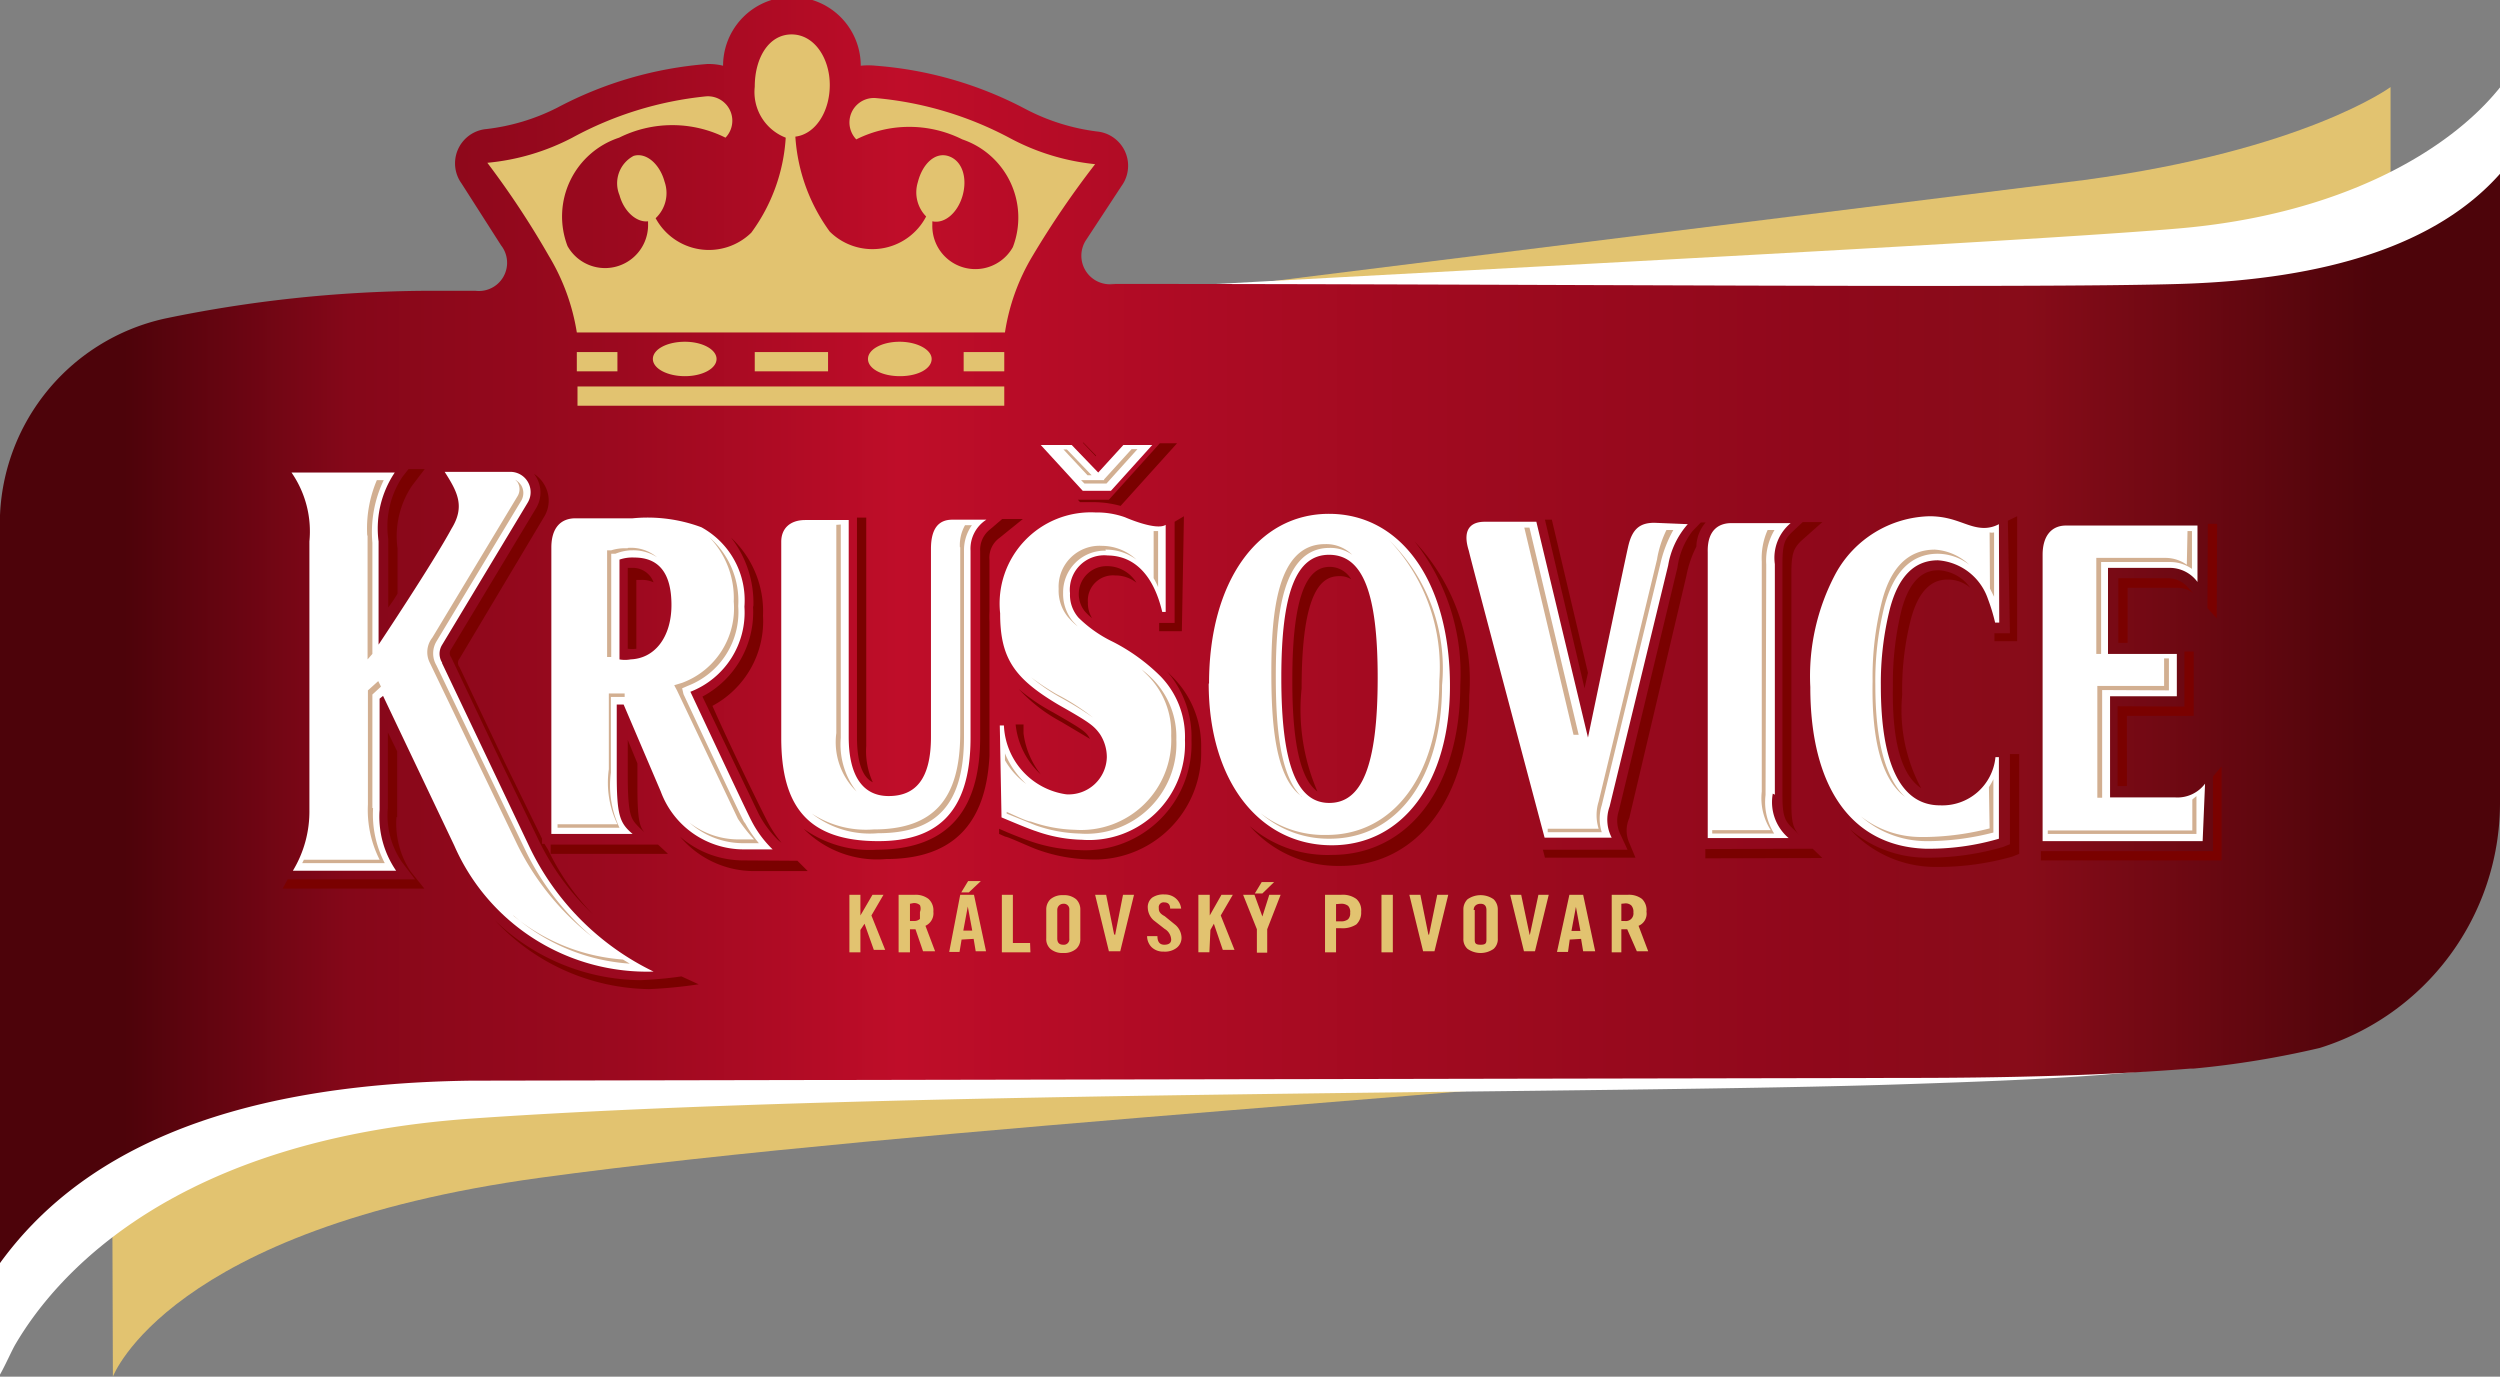 <svg xmlns="http://www.w3.org/2000/svg" viewBox="0 0 72.64 40"><rect x="0" y="0" width="72.64" height="40" fill="#808080" stroke="none"/><style>.E,.A{mix-blend-mode:multiply}</style><defs><linearGradient y2="31.445" x2="72.62" y1="31.445" x1="-.025" id="A" gradientUnits="userSpaceOnUse"><stop offset=".05" stop-color="#4d030a"/><stop offset=".14" stop-color="#850719"/><stop offset=".18" stop-color="#8e081b"/><stop offset=".25" stop-color="#9c091f"/><stop offset=".33" stop-color="#b50c26"/><stop offset=".36" stop-color="#bf0d29"/><stop offset=".48" stop-color="#ad0b24"/><stop offset=".59" stop-color="#9e0a1f"/><stop offset=".73" stop-color="#8f081b"/><stop offset=".81" stop-color="#880c19"/><stop offset=".95" stop-color="#4d040a"/></linearGradient></defs><path fill="#e2c370" d="M3.2 15.57L3.28 40s1.6-4.3 12.42-5.78 30.12-2.56 38.06-3.6 13.6-1.93 15.7-5.5V2.53s-2.5 1.84-8.9 2.7l-44.15 5.5c-5.6.96-9.6 1.35-13.2 4.85z"/><path fill="#fff" d="M13.72 32.5c11.84-.83 32.93-.7 41.7-1 7.5-.25 12.62-.52 15.3-3.6.17-.2.52-.82 1.07-1.66a8.47 8.47 0 0 0 .85-3.44V2.54c-1.47 1.84-4.62 3.7-9.36 4.1-7 .6-42.6 2.26-48.76 2.9-7.12.74-12.07 3-14.52 6.24v24.16c.17-.3.34-.7.46-.9C1.66 37 5.1 33.1 13.72 32.5z"/><path fill="url(#A)" d="M32.42 8.26h-.18a.83.83 0 0 1-.7-1.26l1.05-1.6a1 1 0 0 0-.72-1.58 6.1 6.1 0 0 1-2.05-.64 11.1 11.1 0 0 0-4.37-1.27 2.12 2.12 0 0 0-.44 0 2 2 0 1 0-4 0 1.75 1.75 0 0 0-.46-.05 11.14 11.14 0 0 0-4.36 1.27 6.08 6.08 0 0 1-2.06.62 1 1 0 0 0-.72 1.58l1.15 1.8a.82.82 0 0 1-.74 1.32H12.3a38.33 38.33 0 0 0-7.48.8A6.11 6.11 0 0 0 0 15.47V36.7c2.22-3.06 6.3-5.2 13.67-5.3l41.8-.08c3 0 5.78-.08 8.16-.27h.1a27 27 0 0 0 3.67-.6 7.46 7.46 0 0 0 5.24-7.09V5.05c-1.82 2.05-5 3.07-9.3 3.2s-18.72 0-31.1 0"/><path fill="#e2c370" d="M20.82 10.43c0-.27-.4-.5-.92-.5s-.93.22-.93.5.42.5.93.5.92-.22.92-.5zm6.25 0c0-.27-.42-.5-.93-.5s-.92.22-.92.5.4.5.93.5.92-.22.92-.5zM29.32 4a10.21 10.21 0 0 0-3.87-1.15.71.71 0 0 0-.57 1.2 3.44 3.44 0 0 1 3.08 0 2.4 2.4 0 0 1 1.47 3.13 1.25 1.25 0 0 1-2.34-.65v-.1c.36.08.74-.25.88-.75s0-1-.4-1.14-.77.23-.9.75a1 1 0 0 0 .24 1 1.76 1.76 0 0 1-2.8.44 5.24 5.24 0 0 1-1-2.76c.58-.07 1-.72 1-1.5S23.66 1 23 1s-1.07.68-1.07 1.52a1.42 1.42 0 0 0 .9 1.48 5.19 5.19 0 0 1-1 2.76 1.76 1.76 0 0 1-2.78-.42 1 1 0 0 0 .26-1.06c-.14-.52-.54-.86-.9-.75A.9.9 0 0 0 18 5.67c.13.48.5.8.83.76v.07a1.25 1.25 0 0 1-2.34.65A2.41 2.41 0 0 1 17.99 4a3.46 3.46 0 0 1 3.09 0 .71.71 0 0 0-.57-1.2A10.25 10.25 0 0 0 16.63 4a6.63 6.63 0 0 1-2.47.73 25.36 25.36 0 0 1 1.79 2.71 6.18 6.18 0 0 1 .81 2.22H29.2a6.09 6.09 0 0 1 .8-2.22 26.52 26.52 0 0 1 1.82-2.67 6.66 6.66 0 0 1-2.5-.77zm-12.54 7.23h12.4v.56h-12.4zm-.02-1h1.18v.56h-1.18zm5.17 0h2.13v.56h-2.13zm6.07 0h1.18v.56H28z"/><g fill="#7a0100"><path d="M34.4 15l-.27.16v2.94h-.45v.24h.66zm-4.16 7.5a2.42 2.42 0 0 1-.5-1.19v-.26h-.23a2.28 2.28 0 0 0 .73 1.45zm2.16-5.78a1 1 0 0 1 .62.21 1 1 0 0 0-.89-.48.81.81 0 0 0-.62 1.3 1.5 1.5 0 0 0 .22.21.83.83 0 0 1-.12-.46.73.73 0 0 1 .79-.78zm-.18-2.2h-.9l.06.07h.37a3 3 0 0 1 .81.11l1.64-1.82h-.5zm-7.32.52v6.36c0 .85.2 1.2.46 1.33a2.18 2.18 0 0 1-.19-1.06v-6.63zm-3.02 2.58a2.78 2.78 0 0 1-1.47 2.62l1.63 3.4a3 3 0 0 0 .57.77l.1.08a3.44 3.44 0 0 1-.39-.58c-.08-.14-1-2-1.62-3.4a2.79 2.79 0 0 0 1.47-2.62 2.93 2.93 0 0 0-.93-2.27 3.08 3.08 0 0 1 .65 2zm9.96-4.37l.01-.01-.37-.38h-.02l.38.4zM38.28 23a6 6 0 0 1-.46-3c0-2.93.62-3.26 1.1-3.26a.64.64 0 0 1 .34.09.73.73 0 0 0-.61-.36c-.47 0-1.1.34-1.1 3.26-.01 2.36.4 3.03.73 3.27zm-7.68-2.3a5.69 5.69 0 0 1-1-.68 4.64 4.64 0 0 0 1.23.95l.84.5c-.1-.2-.2-.27-1.07-.77zm33.82-5.48h-.27l-.01 2.45.27.3.01-2.74zm-.82 1.88a.78.78 0 0 0-.61-.3h-1.44v1.88h.27v-1.6h1.45a.72.72 0 0 1 .46.16zm-1.8 3.7h1.94v-1.87h-.27v1.6l-1.94-.01v2.32h.27V20.8zm-5.98 2.1a4.79 4.79 0 0 1-.55-2.71 8.32 8.32 0 0 1 .24-2.15c.3-1.2.9-1.2 1.1-1.2a1 1 0 0 1 .64.24 1.21 1.21 0 0 0-.91-.51c-.2 0-.8 0-1.1 1.2a8.84 8.84 0 0 0-.24 2.15c-.03 1.6.24 2.6.82 2.98zm-37.58-1.4v1c0 1.23.1 1.3.33 1.54l.15.14c-.15-.18-.2-.42-.2-1.4v-.6zm27.8-1.5l.1-.45-1.05-4.45h-.2zm6.02-4.53c-.2.2-.27.33-.27.93v6.68c0 .68.07.78.37 1.06l.13.14c-.18-.2-.24-.37-.24-.93v-6.68c0-.6.07-.73.27-.94l.63-.56h-.57zM49 16.73a3.22 3.22 0 0 1 .29-.85 1.11 1.11 0 0 1 .27-.7h-.14l-.25.26a2.23 2.23 0 0 0-.43 1.05l-1.7 7.06a.9.9 0 0 0 .05.71l.2.43h-2.46l.06.23h2.63l-.18-.43a.89.89 0 0 1 0-.72zm.55 7.94v.27l3.4-.01-.28-.27-3.13.01zM33.9 19.5a2.9 2.9 0 0 1 .72 2 3.09 3.09 0 0 1-3.27 3.2 4.72 4.72 0 0 1-1.42-.26 12.04 12.04 0 0 1-.9-.36v.15l.18.08c.08 0 .8.34 1 .4a4.72 4.72 0 0 0 1.42.26 3.1 3.1 0 0 0 3.27-3.2 2.83 2.83 0 0 0-.8-2.07zm7.2-3.77a6.19 6.19 0 0 1 1.33 4.18c0 2.95-1.5 4.93-3.73 4.93a3.44 3.44 0 0 1-2.39-.84 3.43 3.43 0 0 0 2.64 1.16c2.24 0 3.74-2 3.74-4.94a5.88 5.88 0 0 0-1.59-4.49zm-22.73.77h-.13v2.35a1 1 0 0 0 .25 0v-2h.13a.81.81 0 0 1 .37.07.64.64 0 0 0-.62-.42zm40.03 8.03l-.2.08a7.82 7.82 0 0 1-2.1.31h-.16a3.39 3.39 0 0 1-2.19-.83 3.36 3.36 0 0 0 2.46 1.1h.15a7.93 7.93 0 0 0 2.11-.3l.2-.08v-2.9h-.27zm0-6.13h-.45v.23h.66V15l-.27.13zm5.9 4.16v2.17h-5V25h5.25v-2.73zm-48.72-8.7a.88.88 0 0 1 0 .9l-2.47 4.1a.19.19 0 0 0 0 .24l1.3 2.74 1.24 2.57a7.35 7.35 0 0 0 1.57 2.15 7.11 7.11 0 0 1-1.3-1.88l-.1-.16h-.07v-.15l-1.1-2.25-1.3-2.74a.19.19 0 0 1 0-.24L15.82 15a.9.9 0 0 0 0-.91.92.92 0 0 0-.3-.32zm-4.03 3.4v-1.33a2.64 2.64 0 0 1 .41-1.8l.38-.5h-.47l-.18.23a2.6 2.6 0 0 0-.41 1.79v2q.14-.18.27-.4z" class="A"/><path d="M19.4 24.8l-.28-.26H16v.27h3.4zm2.2.2a2.8 2.8 0 0 1-1.84-.69 2.81 2.81 0 0 0 2.11 1h1.6l-.3-.3zm7.15-4.22v-2.72a2.71 2.71 0 0 1 0-.29v-1.5a.71.71 0 0 1 .29-.64l.68-.55h-.6l-.35.3a.75.75 0 0 0-.29.64v5.4c0 2.2-1 3.26-3 3.27a3.29 3.29 0 0 1-2.13-.61 3 3 0 0 0 2.4.88c1.92 0 2.9-1 3-3zm-10.15 7.7a6.16 6.16 0 0 1-4.22-1.74 6.23 6.23 0 0 0 4.48 2 13.47 13.47 0 0 0 1.44-.14l-.5-.23a11.42 11.42 0 0 1-1.2.11zm-7.06-4.73v-1.92l-.27-.55v2.2a2.38 2.38 0 0 0 .41 1.57l.38.5h-3.7l-.15.27h4.12l-.4-.5a2.53 2.53 0 0 1-.41-1.58z" class="A"/></g><path fill="#fff" d="M29.05 21.08h.12a2.11 2.11 0 0 0 1.81 2A1.11 1.11 0 0 0 32.16 22a1.23 1.23 0 0 0-.2-.67c-.18-.25-.32-.35-1.2-.85-1.3-.77-1.7-1.36-1.7-2.66a2.65 2.65 0 0 1 2.77-2.93 2.43 2.43 0 0 1 .86.14s.9.4 1.18.22v2.53h-.1c-.25-1.06-.8-1.63-1.58-1.64a1 1 0 0 0-1.1 1.1 1 1 0 0 0 .25.71 3.71 3.71 0 0 0 1 .7 5.53 5.53 0 0 1 1.38 1 2.52 2.52 0 0 1 .71 1.85 2.79 2.79 0 0 1-3 2.9 4.27 4.27 0 0 1-1.33-.25c-.2-.06-1-.4-1-.4zm6.08-1.22c0-2.94 1.4-4.94 3.5-4.93s3.5 2 3.5 5c0 2.8-1.38 4.64-3.45 4.63s-3.56-1.84-3.56-4.7zm4.9-.17c0-2.46-.43-3.56-1.4-3.57s-1.4 1.1-1.4 3.57.43 3.63 1.38 3.64 1.42-1.05 1.42-3.64zm18.06-1.6h-.12a5.45 5.45 0 0 0-.21-.69 1.66 1.66 0 0 0-1.45-1.12c-.68 0-1.15.46-1.4 1.42a8.86 8.86 0 0 0-.26 2.23c0 2.28.58 3.47 1.72 3.47a1.55 1.55 0 0 0 1.61-1.4h.1v2.37a7.22 7.22 0 0 1-2.15.29c-2.1-.08-3.33-1.74-3.33-4.7a6.33 6.33 0 0 1 .74-3.3A3.2 3.2 0 0 1 56.06 15c.77 0 1.1.34 1.6.34a.91.91 0 0 0 .42-.11zm-36.27 5.73c-.12-.22-1.76-3.72-1.76-3.72a2.47 2.47 0 0 0 1.57-2.47 2.42 2.42 0 0 0-1.25-2.31 4.48 4.48 0 0 0-2-.26h-1.66c-.42 0-.7.27-.7.85v8.32h2.36c-.38-.32-.46-.55-.46-1.76v-2h.2L19.2 23a2.57 2.57 0 0 0 2.4 1.68h.85a3.16 3.16 0 0 1-.63-.86zm-3.5-4.66a.91.91 0 0 1-.32 0v-2.9a1.14 1.14 0 0 1 .43-.06c.72 0 1.08.46 1.08 1.38s-.48 1.58-1.24 1.58zm9.35-4.06c-.37 0-.62.22-.62.85v5.46c0 1.23-.45 1.72-1.23 1.72s-1.16-.63-1.16-1.72v-6.3H23.4c-.45 0-.7.25-.7.63v5.7c0 2 .78 3 2.82 3 1.6 0 2.68-.72 2.68-3V16a1 1 0 0 1 .46-.9h-1zm36.4 7.67a1 1 0 0 1-.86.4h-1.9v-2.94h1.94V19h-2v-2.5h1.8a1 1 0 0 1 .8.41v-1.64h-3.82c-.42 0-.68.3-.68.85v8.32H64zm-16-7.58c-.4 0-.63.16-.75.64-.05.18-1.18 5.6-1.18 5.6l-1.5-6.27h-1.5c-.27 0-.7.1-.46.85 0 .06 2.2 8.33 2.2 8.33h1.95a1.13 1.13 0 0 1-.06-.91l1.7-7a2.4 2.4 0 0 1 .57-1.2zm3.5 7.9v-6.7a1.31 1.31 0 0 1 .46-1.19H50.3c-.27 0-.7.12-.68.85v8.3h2.35a1.37 1.37 0 0 1-.46-1.29zm-38.72-3.83a.49.49 0 0 1 0-.53l2.48-4.12a.59.59 0 0 0-.51-.9h-1.9c.37.58.6 1 .2 1.65-.54 1-2.12 3.37-2.12 3.37v-3a2.92 2.92 0 0 1 .47-2h-3a3 3 0 0 1 .52 2v7.8a3.33 3.33 0 0 1-.48 1.77h3a2.77 2.77 0 0 1-.48-1.77V20.3l.1-.08 2.07 4.35a6.11 6.11 0 0 0 5.79 3.66 7.73 7.73 0 0 1-3.6-3.61l-2.55-5.36zm19.43-5l1.2-1.33h-.84l-.73.8-.77-.8h-.9l1.22 1.33z"/><path fill="#d2af91" d="M32.08 13.95h-.67l.1.1h.64l.9-1h-.17l-.8.88zm-2.26 8.83a2.5 2.5 0 0 1-.62-.89v.2a2.18 2.18 0 0 0 .62.69zm-11.58-6.85h-.06a1.33 1.33 0 0 0-.42.06h-.12v3.1h.12v-3h.12a1.39 1.39 0 0 1 .44-.1h.05a1.27 1.27 0 0 1 .72.2 1.18 1.18 0 0 0-.85-.27zm12.46 4.24a7.31 7.31 0 0 1-.74-.49 5.33 5.33 0 0 0 .88.6 10.31 10.31 0 0 1 .92.57 6.5 6.5 0 0 0-1.06-.68zm-6.4-4.92v6.05a2 2 0 0 0 .59 1.7 2.23 2.23 0 0 1-.46-1.56v-6.2zm-6.15 5v-.1h-.46v2.2a2.78 2.78 0 0 0 .25 1.6H16.2v.1H18a2.87 2.87 0 0 1-.25-1.6v-2.2zm13.47-6.44h.1l-.72-.75h-.1l.7.75zm31.92 2.6a1.07 1.07 0 0 0-.63-.2h-2V19h.14v-2.67h2a1.1 1.1 0 0 1 .64.2v-1.1h-.13zm-17.82 4.94h.15l-1.43-6.02h-.15l1.43 6.02zm15.36-1.3l1.94.01v-.93h-.14v.8h-1.94v3.25h.14v-3.14zm-23.26 3.1c-.64-.62-.75-2.07-.75-3.5 0-1.74.18-3.73 1.56-3.73a1.1 1.1 0 0 1 .66.2 1.07 1.07 0 0 0-.79-.31c-1.4 0-1.56 2-1.56 3.73 0 1.52.12 3.06.88 3.6zm-4.3-6.35a2.1 2.1 0 0 1 .13.26v-1.63h-.13zm-1.4-.83a1.49 1.49 0 0 1 .9.29 1.48 1.48 0 0 0-1-.4 1.19 1.19 0 0 0-1.26 1.25 1.21 1.21 0 0 0 .28.83 2.25 2.25 0 0 0 .27.26l-.14-.15a1.25 1.25 0 0 1-.28-.82A1.21 1.21 0 0 1 32.13 16zm23.23 7.18c-.57-.54-.86-1.62-.86-3.25a8.9 8.9 0 0 1 .26-2.27c.26-1 .78-1.54 1.55-1.54a1.51 1.51 0 0 1 .92.32 1.6 1.6 0 0 0-1-.44c-.78 0-1.3.53-1.55 1.55a8.85 8.85 0 0 0-.26 2.27q-.05 2.63.94 3.36zm2.46.92a7.94 7.94 0 0 1-1.84.25h-.16a2.84 2.84 0 0 1-1.74-.6 2.89 2.89 0 0 0 1.88.72h.14a7.78 7.78 0 0 0 1.83-.25v-1.55a1.71 1.71 0 0 1-.13.23zM15.03 14a.39.39 0 0 1 0 .43l-2.47 4.1a.68.68 0 0 0-.08.71l2.55 5.3a7.76 7.76 0 0 0 2.2 2.7 7.69 7.69 0 0 1-2-2.61L14 22.08l-1.32-2.75a.68.68 0 0 1 0-.69l2.47-4.1a.44.44 0 0 0 0-.43.49.49 0 0 0-.18-.17zm33.12 2.24l-1.7 7.05a1.33 1.33 0 0 0 0 .79h-1.48v.1h1.57a1.31 1.31 0 0 1 0-.78l1.7-7a3.68 3.68 0 0 1 .38-1h-.2a3.11 3.11 0 0 0-.27.83zm-7.78-.54a5.37 5.37 0 0 1 1.45 4.09c0 2.68-1.3 4.47-3.27 4.47a3 3 0 0 1-1.92-.63 3 3 0 0 0 2 .74c2 0 3.27-1.8 3.27-4.46a5.22 5.22 0 0 0-1.53-4.21zm17.45 1.4l.12.24v-1.87a.31.31 0 0 1-.13 0zm5.88 6.13v.9h-4.2v.1h4.32v-1.1zM51.32 16.4a1.74 1.74 0 0 1 .24-1h-.2a2 2 0 0 0-.17.92V23a1.72 1.72 0 0 0 .26 1.12h-1.7v.1h1.8a1.72 1.72 0 0 1-.25-1.12zm-36.4 10.2A5.72 5.72 0 0 0 18.3 28l-.2-.12a5.66 5.66 0 0 1-3.18-1.27zm-4.1-3.12v-3.3l.25-.23-.08-.16-.3.27v3.32a3.2 3.2 0 0 0 .34 1.6h-2.2l-.05.1h2.4a3.08 3.08 0 0 1-.34-1.6zm-.14-7.92v3.6l.14-.16v-3.23a3.5 3.5 0 0 1 .33-1.82h-.2a3.59 3.59 0 0 0-.28 1.61zm17.22.34v5.4c0 1.93-.78 2.8-2.52 2.8a2.87 2.87 0 0 1-1.79-.46 2.72 2.72 0 0 0 1.92.57c1.74 0 2.5-.87 2.5-2.8V16a1.25 1.25 0 0 1 .23-.74h-.2a1.18 1.18 0 0 0-.15.64zm-6.27 8c-.13-.22-1.7-3.58-1.77-3.73l-.04-.17.16-.07a2.3 2.3 0 0 0 1.47-2.32 2.45 2.45 0 0 0-.84-2 2.55 2.55 0 0 1 .71 1.87 2.31 2.31 0 0 1-1.5 2.36l-.23.07.08.15 1.77 3.73a4.61 4.61 0 0 0 .47.6h-.45a2.33 2.33 0 0 1-1.43-.49 2.34 2.34 0 0 0 1.56.6h.46a3.73 3.73 0 0 1-.41-.6zm11.53-4.46l.2.2a2.36 2.36 0 0 1 .67 1.74 2.62 2.62 0 0 1-2.8 2.73 4.14 4.14 0 0 1-1.28-.24c-.1 0-.45-.17-.7-.28v.05l.84.34a4.14 4.14 0 0 0 1.28.24 2.62 2.62 0 0 0 2.81-2.73 2.4 2.4 0 0 0-.67-1.74 3.17 3.17 0 0 0-.34-.3z"/><g fill="#e2c370"><path d="M25 27.67h-.32V26H25v.6l.35-.6h.32l-.35.6.4 1h-.33l-.27-.76-.12.18zm1.44-.67v.67h-.33V26h.46a.61.61 0 0 1 .41.12.45.45 0 0 1 .14.37.4.4 0 0 1-.23.41l.28.74h-.35L26.6 27zm0-.74v.5h.1a.25.25 0 0 0 .19-.06v-.2a.27.27 0 0 0 0-.2.25.25 0 0 0-.19-.06zm1.5 1.04l-.06.36h-.3L27.9 26h.4l.35 1.64h-.3l-.06-.36zm.56-1.7l-.35.33h-.22l.2-.33zm-.38.74l-.13.7h.26l-.13-.7zm1.82 1.33h-.83V26h.32v1.4h.5z"/><path d="M30.4 27.27v-.84a.41.41 0 0 1 .12-.3.53.53 0 0 1 .37-.12.54.54 0 0 1 .38.12.41.41 0 0 1 .12.3v.84a.38.38 0 0 1-.12.3.54.54 0 0 1-.38.12.53.53 0 0 1-.37-.12.38.38 0 0 1-.12-.3zm.32-.83v.83c0 .12.06.18.17.18a.16.16 0 0 0 .18-.18v-.83a.16.16 0 0 0-.18-.18c-.07 0-.17.06-.17.18zm1.68.73l.23-1.17h.32l-.4 1.64h-.33l-.4-1.64h.32l.23 1.14zm1.9-.77H34c0-.12-.06-.18-.17-.18a.14.14 0 0 0-.16.16c0 .07 0 .15.17.24l.32.26a.51.51 0 0 1 .17.35.37.37 0 0 1-.14.31.56.56 0 0 1-.38.11.48.48 0 0 1-.35-.13.46.46 0 0 1-.13-.32h.3c0 .17.07.25.2.25s.2-.05.2-.15a.38.38 0 0 0-.19-.31l-.32-.25a.51.51 0 0 1-.17-.36.35.35 0 0 1 .13-.3.58.58 0 0 1 .36-.09.48.48 0 0 1 .32.11.46.46 0 0 1 .16.3zm.84 1.27h-.32V26h.33v.6l.34-.6h.33l-.35.6.4 1h-.34l-.26-.76-.1.18zm1.68-.67v.68h-.3V27l-.4-1h.33l.23.63.2-.63h.33zm.2-1.37l-.34.33h-.22l.2-.33zm1.8 2.04h-.32V26h.46a.67.67 0 0 1 .45.12.44.44 0 0 1 .14.37.47.47 0 0 1-.14.37.74.74 0 0 1-.45.11h-.14zm0-1.4v.5h.13a.32.32 0 0 0 .22-.06.24.24 0 0 0 .06-.19.25.25 0 0 0-.06-.2.32.32 0 0 0-.22-.06zm1.65 1.4h-.33V26h.33zm1.05-.5l.24-1.17h.32l-.4 1.64h-.33l-.4-1.64h.32l.23 1.14zm1 .1v-.84a.41.41 0 0 1 .12-.3.66.66 0 0 1 .76 0 .41.41 0 0 1 .12.3v.84a.38.38 0 0 1-.12.3.66.66 0 0 1-.76 0 .38.38 0 0 1-.12-.3zm.33-.83v.83c0 .12 0 .18.17.18s.17-.06.17-.18v-.83c0-.12-.06-.18-.17-.18s-.2.06-.2.18zm1.6.73L44.7 26h.3l-.4 1.64h-.32l-.4-1.64h.32l.24 1.14zm1.16.13l-.05.36h-.32L45.6 26h.4l.35 1.64H46l-.06-.36zm.18-.95l-.13.7h.26l-.13-.7zm1.32.65v.67h-.28V26h.46a.62.62 0 0 1 .42.12.45.45 0 0 1 .13.37.38.38 0 0 1-.23.41l.28.74h-.33l-.28-.64zm0-.74v.5h.1a.22.22 0 0 0 .25-.25.27.27 0 0 0-.06-.2.24.24 0 0 0-.19-.06z"/></g></svg>